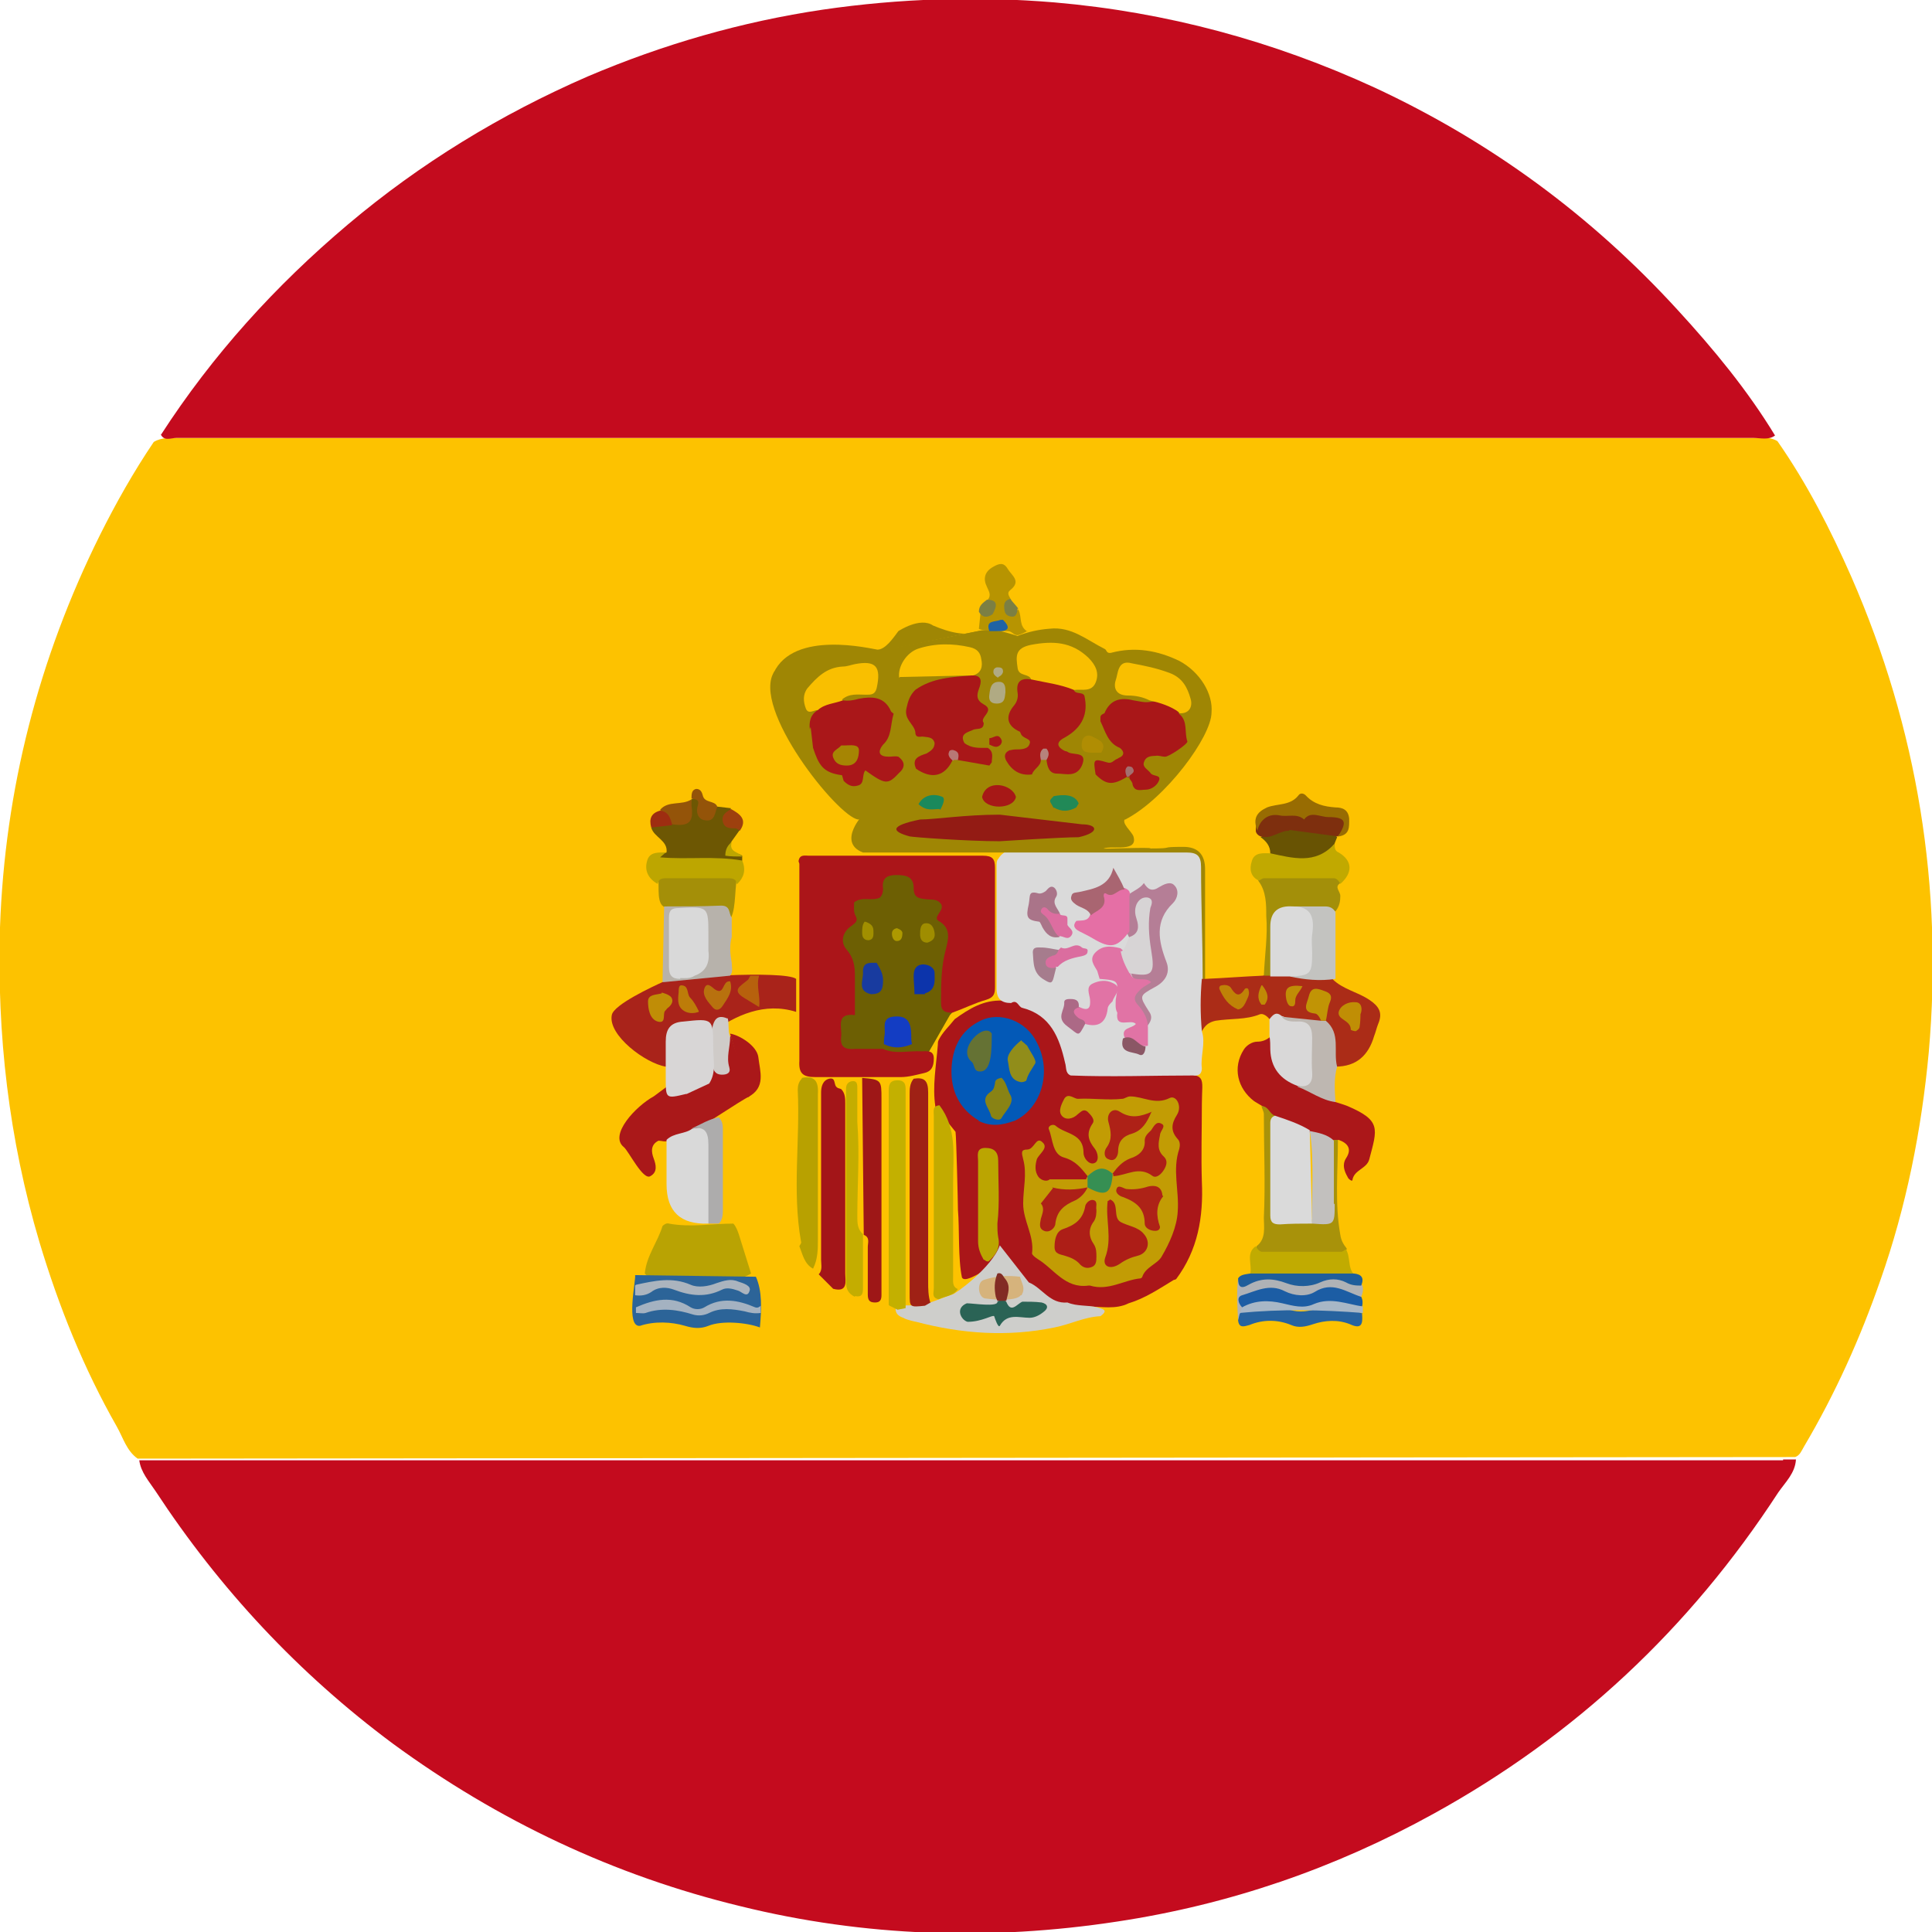 <?xml version="1.0" encoding="UTF-8"?>
<svg id="__1" data-name=" 1" xmlns="http://www.w3.org/2000/svg" width="24" height="24" viewBox="0 0 24 24">
  <defs>
    <style>
      .cls-1 {
        fill: #fdc200;
      }

      .cls-2 {
        fill: #d8d6d6;
      }

      .cls-3 {
        fill: #27639f;
      }

      .cls-4 {
        fill: #0c34ab;
      }

      .cls-5 {
        fill: #ad1e17;
      }

      .cls-6 {
        fill: #b6827c;
      }

      .cls-7 {
        fill: #ad1d17;
      }

      .cls-8 {
        fill: #c4ad00;
      }

      .cls-9 {
        fill: #1a895c;
      }

      .cls-10 {
        fill: #c2c0be;
      }

      .cls-11 {
        fill: #9e2d11;
      }

      .cls-12 {
        fill: #b57e96;
      }

      .cls-13 {
        fill: #1f5e9b;
      }

      .cls-14 {
        fill: #cfcbc8;
      }

      .cls-15 {
        fill: #986c02;
      }

      .cls-16 {
        fill: #a36f6f;
      }

      .cls-17 {
        fill: #c1ab01;
      }

      .cls-18 {
        fill: #dd6da0;
      }

      .cls-19 {
        fill: #9f8d00;
      }

      .cls-20 {
        fill: #cececb;
      }

      .cls-21 {
        fill: #8b5765;
      }

      .cls-22 {
        fill: #9f2115;
      }

      .cls-23 {
        fill: #c3c3c0;
      }

      .cls-24 {
        fill: #7e2f0e;
      }

      .cls-25 {
        fill: #bba501;
      }

      .cls-26 {
        fill: #9d400e;
      }

      .cls-27 {
        fill: #ad2017;
      }

      .cls-28 {
        fill: #bd7c09;
      }

      .cls-29 {
        fill: #b7610d;
      }

      .cls-30 {
        fill: #b08d03;
      }

      .cls-31 {
        fill: #a9231a;
      }

      .cls-32 {
        fill: #b7b2ab;
      }

      .cls-33 {
        fill: #9f8604;
      }

      .cls-34 {
        fill: #c19405;
      }

      .cls-35 {
        fill: #6d5703;
      }

      .cls-36 {
        fill: #b0aa83;
      }

      .cls-37 {
        fill: #a67c8d;
      }

      .cls-38 {
        fill: #a38f09;
      }

      .cls-39 {
        fill: #ad9900;
      }

      .cls-40 {
        fill: #c3b000;
      }

      .cls-41 {
        fill: #a31518;
      }

      .cls-42 {
        fill: #822c24;
      }

      .cls-43 {
        fill: #2c6498;
      }

      .cls-44 {
        fill: #b9a303;
      }

      .cls-45 {
        fill: #abb4be;
      }

      .cls-46 {
        fill: #d6b37c;
      }

      .cls-47 {
        fill: #fac100;
      }

      .cls-48 {
        fill: #1c5da4;
      }

      .cls-49 {
        fill: #c1a900;
      }

      .cls-50 {
        fill: #dadada;
      }

      .cls-51 {
        fill: #931b14;
      }

      .cls-52 {
        fill: #ae2117;
      }

      .cls-53 {
        fill: #f9bf00;
      }

      .cls-54 {
        fill: #c08d06;
      }

      .cls-55 {
        fill: #ab2c17;
      }

      .cls-56 {
        fill: #685303;
      }

      .cls-57 {
        fill: #ae2217;
      }

      .cls-58 {
        fill: #a18f00;
      }

      .cls-59 {
        fill: #2a6355;
      }

      .cls-60 {
        fill: #d7d4d5;
      }

      .cls-61 {
        fill: #945409;
      }

      .cls-62 {
        fill: #a8b7c6;
      }

      .cls-63 {
        fill: #918d1a;
      }

      .cls-64 {
        fill: #898314;
      }

      .cls-65 {
        fill: #b87875;
      }

      .cls-66 {
        fill: #aa1719;
      }

      .cls-67 {
        fill: #368f53;
      }

      .cls-68 {
        fill: #a91718;
      }

      .cls-69 {
        fill: #c2ab00;
      }

      .cls-70 {
        fill: #c29c04;
      }

      .cls-71 {
        fill: #1f63a5;
      }

      .cls-72 {
        fill: #a8920a;
      }

      .cls-73 {
        fill: #c40b1e;
      }

      .cls-74 {
        fill: #afb2b6;
      }

      .cls-75 {
        fill: #e56fa5;
      }

      .cls-76 {
        fill: #b8710e;
      }

      .cls-77 {
        fill: #bf8207;
      }

      .cls-78 {
        fill: #bda600;
      }

      .cls-79 {
        fill: #ab1719;
      }

      .cls-80 {
        fill: #aa1619;
      }

      .cls-81 {
        fill: #ac6986;
      }

      .cls-82 {
        fill: #e173a5;
      }

      .cls-83 {
        fill: #133dc3;
      }

      .cls-84 {
        fill: #657234;
      }

      .cls-85 {
        fill: #adacac;
      }

      .cls-86 {
        fill: #aa7489;
      }

      .cls-87 {
        fill: #b8a100;
      }

      .cls-88 {
        fill: #c08e05;
      }

      .cls-89 {
        fill: #218957;
      }

      .cls-90 {
        fill: #aa1819;
      }

      .cls-91 {
        fill: #d9d9d9;
      }

      .cls-92 {
        fill: #c08a06;
      }

      .cls-93 {
        fill: #b79401;
      }

      .cls-94 {
        fill: #a4b2c1;
      }

      .cls-95 {
        fill: #d9d8d8;
      }

      .cls-96 {
        fill: #a71817;
      }

      .cls-97 {
        fill: #a96571;
      }

      .cls-98 {
        fill: #a48f08;
      }

      .cls-99 {
        fill: #183b9f;
      }

      .cls-100 {
        fill: #db6d9f;
      }

      .cls-101 {
        fill: #7c7f43;
      }

      .cls-102 {
        fill: #a68503;
      }

      .cls-103 {
        fill: #ad1f17;
      }

      .cls-104 {
        fill: #ab1519;
      }

      .cls-105 {
        fill: #9e1717;
      }

      .cls-106 {
        fill: #0359b7;
      }

      .cls-107 {
        fill: #6d5f03;
      }

      .cls-108 {
        fill: #beb7b1;
      }
    </style>
  </defs>
  <path class="cls-1" d="M1.71,18.12c-.14-.1-.18-.26-.26-.4-.41-.72-.72-1.49-.96-2.29C.11,14.15-.04,12.85,0,11.52c.06-1.71,.48-3.34,1.24-4.87,.2-.4,.42-.79,.67-1.16,.1-.06,.21-.05,.32-.05H21.77c.1,0,.21-.02,.31,.04,.37,.53,.66,1.1,.92,1.69,.82,1.88,1.14,3.85,.96,5.9-.09,.97-.28,1.92-.6,2.83-.25,.72-.56,1.41-.95,2.07-.03,.05-.05,.11-.11,.13"/>
  <path class="cls-73" d="M22.15,18.13c.05,0,.1,0,.16,0-.01,.17-.13,.28-.22,.41-1.1,1.69-2.52,3.02-4.28,3.99-1.23,.68-2.54,1.13-3.93,1.34-1.57,.24-3.14,.19-4.68-.19-1.57-.38-3.01-1.06-4.32-2.02-1.17-.87-2.15-1.92-2.95-3.14-.08-.12-.18-.23-.2-.38H22.15ZM2,5.4c.64-.99,1.42-1.85,2.32-2.61,.9-.76,1.9-1.37,2.98-1.84,.94-.4,1.91-.68,2.92-.83,.96-.14,1.92-.17,2.88-.09,1.39,.12,2.72,.48,3.98,1.06,1.44,.67,2.69,1.59,3.76,2.76,.45,.49,.87,1,1.21,1.56-.08,.06-.18,.03-.27,.03-5.63,0-11.26,0-16.89,0-.9,0-1.8,0-2.7,0-.07,0-.16,.05-.2-.06h0Z"/>
  <path class="cls-80" d="M11.62,13.75c-.04-.26,.01-.51,.03-.77,0-.02,0-.04,.01-.06,.05-.1,.13-.17,.2-.26,.18-.13,.36-.24,.59-.23,.04,0,.08-.02,.11-.03,.38,.1,.61,.35,.69,.74,.01,.07,.02,.15,.11,.19,.4,.03,.8,.01,1.2,.01,.45,0,.37,.03,.37,.37,0,.33-.01,.65,0,.97,.02,.44-.05,.85-.32,1.21,0,0-.02,.01-.03,.01-.18,.11-.36,.23-.56,.29h0c-.16,.08-.34,.04-.51,.04-.07,0-.14,0-.21,0-.23,.02-.37-.13-.54-.25-.02-.02-.04-.03-.06-.05-.06-.08-.12-.15-.19-.23-.07-.11-.5,.28-.56,.17-.05-.23-.03-.61-.05-.84,0-.07-.02-.91-.03-.97"/>
  <path class="cls-50" d="M13.3,13.36c-.07-.03-.05-.1-.07-.16-.07-.31-.18-.59-.53-.68-.05-.01-.06-.11-.14-.06-.12,0-.18-.05-.18-.18,0-.51,0-1.02,0-1.53,0-.03,0-.06,.02-.08,.06-.1,.15-.12,.25-.12,.7-.02,1.4,.03,2.1,.01,.15,0,.17,.09,.18,.21,.02,.46,0,.93,.02,1.39,.06,.22,.05,.43-.02,.65h0c.05,.15-.02,.31,0,.46,0,.07-.04,.1-.11,.09-.51,0-1.02,.02-1.52,0h0Z"/>
  <path class="cls-33" d="M13.98,10.17c-.06,.05,.08,.16,.1,.22,.06,.2-.26,.11-.37,.15-.03,.01,.61-.02,.58,0,.33,0,.08-.02,.41-.02q.27,0,.27,.28v1.36s-.02,.01-.03,0c0-.46-.02-.93-.02-1.39,0-.14-.05-.18-.18-.18-.7,0-3.57,0-4.02,0-.34-.13,.04-.51-.04-.42h3.32Z"/>
  <path class="cls-33" d="M12.2,7.83s.08-.01,.12,0c.11,0,.22,.04,.32,.07,.13-.05,.26-.08,.4-.09,.27-.03,.46,.14,.68,.25,.03,.01,.02,.06,.08,.05,.3-.08,.58-.03,.85,.1,.26,.14,.42,.41,.4,.64,0,.3-.57,1.07-1.07,1.33h-3.32c-.25-.03-1.34-1.39-1.04-1.84"/>
  <path class="cls-33" d="M9.61,8.36c.25-.54,1.21-.3,1.29-.29,.1,0,.2-.15,.26-.23,0,0,.27-.18,.43-.07,.19,.08,.42,.15,.61,.06"/>
  <path class="cls-55" d="M15.77,12.66s-.06-.08-.12-.06c-.17,.07-.36,.05-.55,.08-.09,.02-.13,.06-.17,.13-.02-.22-.02-.43,0-.65h.04c.24-.01,.48-.03,.72-.04,.03-.01,.05-.03,.08-.03,.08,0,.16,0,.23,0,.18,.06,.38-.02,.55,.07,.13,.13,.31,.16,.46,.26,.12,.08,.17,.16,.11,.3-.02,.05-.03,.1-.05,.15-.07,.24-.22,.38-.48,.38"/>
  <path class="cls-79" d="M16.59,13.69s.1,.03,.15,.05c.42,.18,.37,.28,.27,.66-.03,.12-.19,.13-.21,.26,0,.02-.05-.01-.06-.04-.04-.07-.07-.15-.02-.23,.08-.12,.02-.19-.09-.23-.02,0-.03,.01-.05,.01-.1-.03-.2-.07-.31-.1-.14-.06-.27-.12-.41-.17-.09-.02-.1-.12-.18-.16-.03-.02-.07-.04-.1-.06-.21-.16-.27-.42-.13-.64,.03-.05,.1-.1,.17-.1,.06,0,.11-.02,.16-.06"/>
  <path class="cls-90" d="M9.31,13.62c-.11,.05-.59,.38-.7,.43-.1,.05-.21,.08-.31,.12-.04,.02-.08,0-.12,0-.1,.05-.09,.14-.06,.22,.03,.08,.05,.17-.04,.22-.09,.06-.27-.31-.33-.36-.19-.15,.15-.51,.37-.63,.28-.2,.89-.7,.96-.75"/>
  <path class="cls-90" d="M9.07,12.84c.12,.02,.33,.15,.35,.29,.02,.18,.1,.38-.13,.5"/>
  <path class="cls-31" d="M9.89,12.57c-.79-.25-1.43,.68-1.62,.68-.25-.04-.72-.39-.67-.64,.02-.13,.52-.36,.63-.41,.04-.06,1.52-.15,1.66-.04"/>
  <path class="cls-44" d="M9.33,15.82s-.08,.05-.12,.05c-.36,0-.72,0-1.08,0-.05,0-.09-.01-.12-.05,.02-.22,.16-.39,.22-.59,.02-.02,.05-.04,.08-.03,.27,.05,.53,0,.8,0,.04,.04,.07,.14,.07,.14"/>
  <path class="cls-41" d="M10.17,15.83c.05-.05,.03-.12,.03-.18,0-.65,0-1.3,0-1.94,0-.05,0-.09,0-.14,0-.07,.02-.15,.1-.17,.09-.02,.05,.08,.1,.11,.01,.01,.03,.01,.05,.02,.05,.05,.05,.12,.05,.18,0,.7,0,1.41,0,2.11,0,.09,.04,.24-.15,.19l-.17-.17h0Z"/>
  <path class="cls-20" d="M12.78,15.93c.17,.07,.26,.27,.48,.25,.12,.05,.25,.03,.37,.06,.06,.02,.15,.03,.04,.11-.2,.01-.37,.1-.57,.14-.58,.12-1.15,.08-1.72-.07h0s-.11-.02-.16-.05c-.06-.02-.11-.06-.09-.14,.03-.02,.26-.01,.3-.02,.08,0,.33-.11,.4-.13,.03,0,.49-.33,.59-.61"/>
  <path class="cls-72" d="M16.57,14.16h.05c0,.4-.04,.79,.03,1.18,.01,.07,.04,.12,.08,.17-.02,.1-.1,.09-.16,.09-.27,0-.53,.01-.8,0-.07,0-.17,.01-.16-.12,.12-.09,.09-.24,.09-.35,.02-.43,0-.86,0-1.29,0-.03-.02-.06-.03-.1,.09,0,.1,.1,.17,.12-.02,.36,0,.72,0,1.08,0,.2,.02,.21,.2,.21,.09,0,.17,0,.26,0,.23-.01,.23-.01,.23-.24,0-.18,0-.37,0-.55,0-.07,0-.14,.04-.2h0Z"/>
  <path class="cls-87" d="M9.96,13.39c.16-.03,.21,.04,.2,.2,0,.6,0,1.2,0,1.8,0,.13,0,.25-.06,.37-.11-.06-.13-.18-.17-.28,.01-.02,.03-.04,.02-.06-.11-.62-.01-1.25-.04-1.88,0-.05,.01-.1,.05-.14Z"/>
  <path class="cls-35" d="M8.28,10.59c.02-.15-.16-.19-.19-.31,.08-.05,.19,0,.26-.06,.23,.03,.2-.16,.24-.29h0c.06-.04,.09,0,.12,.05q.07,.18,.2,.04l.17,.02c-.04,.1-.06,.19,.09,.22,.02,0,.03,.03,.02,.05l-.1,.14c-.11,.17,.07,.13,.13,.18v.06s-.04,.05-.08,.04c-.25-.05-.51-.02-.76-.03-.07,0-.15,0-.2-.06,.03-.06,.09-.03,.11-.06Z"/>
  <path class="cls-95" d="M16.12,13.49q-.33-.12-.34-.45c0-.06,0-.11-.01-.17,0-.07,0-.14,0-.21,.04-.05,.08-.1,.15-.04,.08,.03,.15,.06,.23,.05,.12,0,.19,.06,.2,.17,.02,.18,.02,.36,0,.54-.01,.15-.1,.16-.22,.11h0Z"/>
  <path class="cls-38" d="M15.78,12.12h-.08c.01-.25,.05-.5,.03-.74,0-.15,0-.31-.1-.44,.01-.09,.09-.08,.15-.09,.24-.01,.48-.01,.73,0,.06,0,.17,0,.14,.12-.08,.05,0,.1,0,.16,0,.06-.01,.13-.06,.19-.18-.02-.35-.03-.53-.02-.21,.01-.22,.02-.22,.23,0,.13,0,.27,0,.4,0,.06,0,.13-.05,.18h0Z"/>
  <path class="cls-49" d="M16.65,10.98s-.03-.07-.08-.07c-.29,0-.58,0-.87,0-.02,0-.04,.02-.06,.03-.11-.05-.12-.15-.09-.24,.03-.12,.15-.1,.24-.1,.11-.05,.21,.02,.32,0,.16-.02,.33-.02,.47-.11,0,.04,0,.08,.05,.1,.17,.1,.18,.25,.02,.39h0Z"/>
  <path class="cls-17" d="M15.6,15.48s.03,.07,.08,.07c.33,0,.65,0,.98,0,.02,0,.04-.02,.06-.03,.06,.1,.02,.23,.1,.31-.03,.04-.08,.05-.13,.05-.35,0-.7,.01-1.04,0-.05,0-.09-.01-.12-.05,.03-.12-.06-.26,.07-.35h0Z"/>
  <path class="cls-98" d="M9.17,10.85c-.05,.14-.02,.42-.09,.55-.13-.1-.27-.1-.43-.1-.14,0-.28,.04-.41-.04-.1-.07-.03-.33-.08-.41"/>
  <path class="cls-32" d="M8.23,12.2l.02-.94c.24,0,.47,0,.71-.01,.12,0,.09,.1,.13,.15,0,.08,0,.16,0,.24-.03,.1-.02,.21,0,.32,0,.06,.02,.11-.02,.16l-.82,.08Z"/>
  <path class="cls-78" d="M9.15,10.98c0-.06-.05-.07-.1-.07h-.78c-.05,0-.09,.01-.1,.07-.11-.06-.17-.16-.13-.29,.03-.11,.14-.1,.23-.1l-.07,.06c.34,.03,.68-.02,1.02,.04,.05,.12,.02,.21-.06,.29Z"/>
  <path class="cls-108" d="M16.12,13.49c.13,.02,.19-.03,.18-.17-.01-.14,0-.29,0-.43,0-.14-.05-.21-.19-.2-.07,0-.14,0-.19-.06l.49,.05s.04,0,.06,0c.19,.16,.09,.38,.14,.57-.04,.14-.03,.29-.02,.44-.17-.02-.31-.13-.47-.19h0Z"/>
  <path class="cls-23" d="M16.06,11.26c.13,0,.27,0,.4,0,.06,0,.1,.02,.13,.07v.83c-.2,.03-.38,.01-.57-.03,.23-.06,.26-.23,.24-.43,0-.05,0-.1,0-.16,0-.11,0-.21-.15-.23-.03,0-.05-.02-.05-.06h0Z"/>
  <path class="cls-48" d="M15.42,16.26c-.08-.15-.06-.19,.07-.24,.17-.07,.33-.07,.51-.02,.13,.04,.26,.03,.39-.02,.18-.07,.43,0,.52,.13,.02,.04,.02,.08,.01,.12"/>
  <path class="cls-56" d="M16.57,10.49c-.23,.25-.51,.17-.79,.11,0-.09-.05-.15-.12-.2,.24-.15,.51-.14,.78-.11,.06,0,.13,.05,.17,.11l-.04,.1Z"/>
  <path class="cls-3" d="M16.92,16.32c.01,.12,0,.2-.15,.13-.15-.06-.31-.05-.46,0-.09,.03-.18,.05-.27,.01-.17-.07-.35-.07-.52,0-.07,.02-.13,.04-.14-.06,0-.04,0-.08,.03-.1,.2-.07,.4-.1,.61-.03,.12,.04,.24,.02,.36-.02,.2-.06,.37-.01,.55,.07h0Z"/>
  <path class="cls-43" d="M9.39,15.86c.08,.18,.07,.4,.05,.63-.16-.06-.47-.09-.64-.02-.1,.04-.19,.03-.29,0-.17-.05-.38-.06-.56,0-.18,.02-.05-.56-.06-.63"/>
  <path class="cls-24" d="M16.01,10.32c-.12,0-.22,.11-.35,.07-.03-.01-.06-.04-.06-.07,0-.14,.07-.25,.22-.23,.24,.03,.48-.01,.71,.02,.08,.01,.16,.02,.19,.1,.03,.09-.06,.13-.1,.18h0s-.6-.08-.6-.08h0Z"/>
  <path class="cls-15" d="M16.62,10.39c.12-.18,.1-.24-.12-.24-.1,0-.22-.08-.3,.03-.09-.08-.2-.03-.3-.05-.14-.03-.25,.05-.28,.19-.06-.15-.01-.23,.12-.29,.13-.05,.29-.02,.39-.15,.02-.03,.06-.03,.09,0,.1,.11,.23,.14,.37,.15,.09,0,.16,.03,.17,.14,0,.1,.01,.2-.13,.22h0Z"/>
  <path class="cls-74" d="M15.4,16.32l-.02,.08c-.01-.17-.02-.35,0-.52,.01,0,.02,.01,.03,.01,.34-.09,.68,.09,1.03-.02,.16-.05,.33,0,.48,.09,.02,.05,.01,.1-.01,.15-.19-.06-.36-.2-.58-.06-.1,.06-.25,.05-.37-.01-.19-.1-.36,0-.53,.05-.07,.02-.05,.1,0,.15,.02,.04-.01,.05-.03,.08h0Z"/>
  <path class="cls-94" d="M9.45,16.31c-.07,.01-.13,0-.2-.02-.15-.03-.3-.05-.44,.02-.06,.03-.13,.04-.2,.02-.19-.06-.39-.09-.59-.02-.03,.01-.08,0-.12,0v-.07c.23-.1,.45-.15,.68,0,.05,.03,.12,.03,.17,0,.21-.13,.42-.09,.63,0,.03,.01,.05,0,.07-.02,0,.03,0,.07,0,.11Z"/>
  <path class="cls-93" d="M12.76,7.84s-.09,.05-.12,.05c-.05,0-.07-.05-.12-.05-.02,0-.09,0-.1,0-.03-.01-.23,0-.26-.03,0-.01,.02-.18,.02-.19,.01-.07,.13-.12,.09-.17,.05-.06,.01-.11-.01-.16-.05-.1-.03-.19,.08-.25,.07-.04,.13-.06,.18,.03,.05,.08,.17,.15,.03,.26-.05,.04-.01,.08,.01,.12,0,.05-.05,.1,0,.15,.03,.03,.06,0,.09-.03,.05,.1,0,.21,.12,.28h0Z"/>
  <path class="cls-13" d="M16.92,15.97c-.07,0-.13,0-.2-.04-.1-.05-.21-.05-.32,0-.13,.06-.29,.06-.42,.01-.16-.06-.31-.07-.47,.02-.1,.06-.13,.02-.13-.08,.03-.05,.1-.05,.15-.06h1.29c.09,.01,.13,.05,.09,.15h0Z"/>
  <path class="cls-45" d="M7.9,15.96c.23-.05,.45-.1,.68,0,.09,.04,.22,.02,.32-.02,.09-.03,.18-.06,.27-.02,.06,.02,.17,.05,.14,.12-.03,.09-.1,0-.15-.01-.06-.02-.13-.04-.19-.01-.2,.1-.39,.08-.6,0-.08-.03-.19-.04-.28,.03-.06,.04-.13,.05-.2,.04v-.12s0,0,0,0Z"/>
  <path class="cls-62" d="M15.4,16.32s.02-.05,.03-.08c.16-.09,.33-.09,.5-.05,.13,.03,.26,.07,.39,.01,.21-.09,.41,0,.61,.03v.08c-.51-.04-1.02-.05-1.53,0h0Z"/>
  <path class="cls-29" d="M9.25,12.4c-.17-.1-.05-.15,.03-.22,.02-.01,.03-.04,.04-.06h.11c-.04,.13,.02,.26,0,.39"/>
  <path class="cls-14" d="M9.04,12.65c.02,.07,0,.16,.03,.23h0c0,.13-.05,.25-.01,.38,.02,.07-.03,.09-.09,.09-.09,0-.11-.06-.12-.12-.01-.16-.02-.31,0-.47,.02-.09,.06-.16,.18-.11h0Z"/>
  <path class="cls-61" d="M8.59,9.93s0,.06,0,.08c.03,.2-.03,.26-.24,.23-.06-.05-.1-.12-.15-.18,.1-.12,.27-.05,.39-.13Zm.32,.09c-.03,.08-.03,.19-.15,.17-.09-.01-.12-.1-.09-.19,.02-.07-.03-.07-.08-.08,0-.05,0-.11,.06-.12,.05,0,.07,.04,.08,.08,.02,.1,.15,.06,.18,.14Z"/>
  <path class="cls-11" d="M8.09,10.28c-.03-.11,0-.18,.11-.21,.1,.01,.13,.09,.15,.18,0,0-.26,.03-.26,.03Z"/>
  <path class="cls-26" d="M9.19,10.32s-.03-.03-.06-.03c-.06,0-.13,0-.15-.08-.02-.09,.04-.12,.1-.16,.11,.06,.21,.13,.11,.27Z"/>
  <path class="cls-101" d="M12.64,7.56s0,.1-.06,.1c-.05,0-.09-.02-.1-.07-.01-.06-.02-.13,.07-.15,.03,.04,.07,.08,.1,.12h0Zm-.38-.11c.15,0,.12,.09,.07,.18-.07,.05-.13,.04-.17-.03,0-.08,.05-.11,.1-.15Z"/>
  <path class="cls-78" d="M9.22,10.64c-.07,0-.14,0-.21-.01,0-.08,.03-.13,.08-.17-.04,.13,.09,.12,.13,.18Z"/>
  <path class="cls-70" d="M13.51,14.61c-.08-.1-.15-.19-.29-.23-.15-.04-.14-.23-.19-.35-.02-.04,.05-.08,.09-.04,.12,.1,.34,.09,.34,.33,0,.07,.07,.15,.13,.13,.07-.02,.05-.13,.01-.18-.08-.1-.11-.19-.03-.31,.04-.05-.02-.11-.06-.15-.05-.04-.08,0-.12,.03-.06,.06-.15,.08-.2,.02-.05-.06,0-.15,.03-.21,.05-.08,.12,0,.17,0,.18-.01,.37,.02,.55,0,.03,0,.06-.03,.1-.03,.16,0,.31,.11,.49,.02,.08-.04,.16,.1,.09,.21-.07,.11-.08,.2,.01,.3,.03,.03,.03,.08,.02,.12-.09,.26,0,.52-.02,.78-.01,.19-.1,.39-.2,.56-.05,.09-.2,.13-.24,.25,0,.01-.02,.02-.02,.02-.21,.02-.4,.16-.63,.09,0,0-.01,0-.02,0-.29,.04-.43-.21-.63-.33-.03-.02-.07-.05-.07-.07,.03-.22-.11-.4-.11-.62,0-.18,.05-.37,0-.55-.02-.08-.03-.12,.05-.12,.09,0,.11-.17,.19-.09,.08,.07-.04,.14-.07,.21-.02,.07-.03,.15,.02,.22,.04,.05,.11,.06,.14,.03h.45Z"/>
  <path class="cls-106" d="M12.16,13.92c-.24-.14-.35-.37-.34-.64,.01-.26,.11-.48,.36-.6,.24-.12,.57,0,.7,.27,.19,.36,.06,.81-.27,.97-.16,.06-.31,.08-.46,0Z"/>
  <path class="cls-107" d="M11.52,13.1c-.45,0-1.2,.02-1.19-.11,.01-.1,.06-1.8,.24-2.05,.09-.15,1.08-.12,1.21,.03,.07,.09,.41,1.24,.02,1.64"/>
  <path class="cls-69" d="M11.9,16.01c-.05,.09-.16,.09-.24,.13-.09-.02-.06-.08-.06-.14v-2.14c0-.06-.02-.12,.07-.13,.22,.29,.17,.62,.17,.95,0,.39,0,.79,0,1.18,0,.06-.01,.12,.05,.15Z"/>
  <path class="cls-25" d="M12.22,15.65c-.04-.07-.07-.14-.07-.23,0-.33,0-.67,0-1,0-.06-.03-.16,.09-.16,.11,0,.16,.05,.16,.16,0,.26,.02,.52-.01,.78,0,.06,0,.11,.01,.17,.03,.13-.03,.22-.12,.3-.02,0-.03,0-.05-.02h0Z"/>
  <path class="cls-12" d="M14.03,11.65s-.03-.05-.03-.08c0-.15-.05-.3,.01-.45,.06-.05,.15-.08,.2-.15,.05,.08,.1,.11,.19,.05,.05-.03,.14-.08,.19-.02,.06,.06,.04,.16-.02,.22-.23,.22-.18,.47-.08,.73,.05,.13-.01,.24-.14,.31-.2,.11-.2,.11-.08,.3,.06,.08,.02,.14-.03,.2-.08-.09-.12-.19-.17-.29-.07-.12,.05-.18,.12-.25q-.13-.04-.14-.14"/>
  <path class="cls-82" d="M14.04,12.09c.04,.13,.18,.03,.26,.11-.05,.04-.11,.06-.15,.11-.06,.06-.08,.11,0,.19,.06,.07,.11,.16,.11,.26v.23c-.13,.03-.19-.08-.29-.1-.05-.13,.09-.11,.14-.17-.06-.07-.26,.07-.23-.14-.03-.05-.02-.11-.02-.16,.04-.24,.04-.24-.2-.26l-.03-.1c-.04-.07-.1-.14-.03-.22,.09-.1,.2-.09,.32-.06,.1,.08,.14,.18,.13,.31h0Z"/>
  <path class="cls-75" d="M14.03,11.12v.45c-.15,.2-.23,.22-.45,.09-.05-.03-.11-.06-.17-.09-.06-.03-.09-.07-.04-.13,.06-.01,.14,.01,.17-.07,.03-.09,.11-.16,.15-.26,.03-.07,.18-.06,.28-.08,.04,.02,.08,.04,.06,.1h0Z"/>
  <path class="cls-86" d="M13.16,11.64h0c-.1,.02-.16-.03-.21-.12-.01-.02-.03-.07-.04-.07-.15-.02-.17-.05-.13-.22,.02-.11-.01-.17,.13-.13,.03,0,.05-.01,.08-.03,.03-.03,.06-.08,.11-.04,.03,.03,.04,.08,.02,.11-.06,.09,.03,.15,.05,.22"/>
  <path class="cls-82" d="M13.82,12.44s-.06,.05-.06,.09q-.03,.26-.28,.19c-.06-.01-.12-.03-.14-.09-.03-.06-.06-.15,.07-.12,.12,.06,.14,0,.13-.1-.01-.07-.05-.15,.03-.19,.08-.04,.17-.05,.25-.01,.14,.06,.02,.15,0,.23h0Z"/>
  <path class="cls-97" d="M13.96,11.05c-.08,0-.13,.11-.22,.05-.02-.01-.03,0-.03,.03,.05,.15-.09,.18-.16,.24-.03-.08-.12-.09-.18-.13-.04-.03-.08-.06-.06-.11,.01-.05,.06-.04,.1-.05,.18-.04,.37-.07,.42-.3,.05,.09,.1,.17,.14,.27h0Z"/>
  <path class="cls-37" d="M13.12,12.02s-.02,.08-.03,.12c-.02,.08-.04,.08-.12,.03-.14-.08-.13-.21-.14-.34,0-.07,.06-.06,.1-.06,.08,0,.15,.02,.22,.03,.02,.05-.01,.08-.04,.09-.08,.05-.03,.08,0,.12Z"/>
  <path class="cls-81" d="M13.41,12.51c-.1,.03-.08,.08-.02,.13,.03,.03,.09,.02,.09,.08-.09,.17-.07,.14-.22,.03-.15-.11-.03-.2-.04-.3,0-.04,.05-.04,.08-.04,.08,0,.11,.03,.1,.11h0Z"/>
  <path class="cls-100" d="M13.12,12.02s-.12,.03-.13-.05c-.01-.06,.04-.08,.09-.1,.03,0,.06-.03,.07-.07l.03-.03c.09,.05,.17-.08,.26,0,.02,.02,.08,0,.07,.05,0,.04-.04,.05-.08,.06-.11,.02-.22,.05-.29,.13h-.03s0,.01,0,.01Z"/>
  <path class="cls-18" d="M13.16,11.64c-.09-.07-.1-.21-.2-.28-.03-.02-.04-.04-.02-.07,.02-.03,.05-.02,.07,0,.04,.05,.09,.07,.15,.06,.02,.04,.1,0,.1,.06,0,.03,0,.06,0,.08,.02,.04,.09,.07,.05,.13-.05,.07-.1,0-.16,.01h0Z"/>
  <path class="cls-21" d="M13.95,12.9c.13-.06,.18,.09,.28,.1,0,.05-.02,.13-.08,.1-.08-.04-.25-.01-.2-.2h0Z"/>
  <path class="cls-68" d="M11.89,9.44s-.02-.05-.05-.04c-.02,0,0,.03-.01,.05-.1,.2-.26,.23-.45,.1-.06-.13,.04-.16,.13-.19,.05-.03,.1-.06,.1-.13-.02-.08-.09-.07-.15-.08-.04,0-.09,.02-.09-.06-.02-.1-.14-.15-.11-.29,.02-.09,.04-.16,.11-.23,.21-.15,.46-.16,.71-.18,.13,0,.11,.09,.08,.17s-.03,.14,.06,.19c.15,.08-.06,.16,0,.23,0,.1-.09,.06-.14,.09-.07,.03-.16,.05-.1,.16,.09,.07,.19,.06,.29,.06,.08,.05,.05,.12,.05,.18l-.03,.04-.4-.07h0Z"/>
  <path class="cls-90" d="M12.67,9.09c-.16-.07-.19-.19-.07-.33,.04-.05,.05-.11,.04-.16-.02-.14,.05-.18,.17-.16,.19-.02,.38-.02,.53,.13,.02,.06,.1,.02,.13,.07q.08,.34-.24,.52c-.1,.05-.12,.11,0,.17,.02,0,.03,.01,.05,.02,.08,.03,.23-.01,.16,.16-.07,.15-.2,.1-.31,.1-.1,0-.12-.09-.13-.17,0-.02,0-.05-.03-.05-.02,0-.02,.03-.04,.05,0,.08-.09,.11-.11,.18h0c-.15,.02-.25-.05-.32-.17-.03-.06-.02-.1,.04-.13,.02,0,.04-.01,.07-.01,.07,0,.16,0,.18-.07,.03-.07-.09-.06-.11-.13Z"/>
  <path class="cls-66" d="M10.06,9.06c-.01-.08,0-.18,.1-.24,.08-.12,.19-.14,.31-.12,.07,.01,.13,0,.2-.02,.16-.03,.32-.03,.4,.16,.01,.01,.04,.03,.03,.03-.04,.13-.02,.28-.13,.38-.08,.1-.04,.15,.07,.15,.04,0,.08-.01,.12,0,.08,.06,.09,.13,.01,.2-.14,.15-.17,.15-.42-.03-.05,.06,0,.17-.1,.19-.07,.02-.12-.01-.17-.06l-.02-.07c-.24-.03-.29-.13-.36-.34l-.03-.26h0Z"/>
  <path class="cls-68" d="M14,9.65c-.18,.11-.26,.1-.39-.03-.03-.19-.03-.2,.14-.15,.06,.02,.08-.02,.12-.04,.01,0,.03-.02,.04-.02,.08-.04,.03-.1,0-.12-.15-.06-.18-.21-.24-.33,0-.02,0-.03,0-.05,0-.03,.03-.04,.05-.05,.07-.17,.2-.2,.36-.16,.07,.01,.13,.03,.2,.02,.15-.02,.29,0,.37,.15,.11,.09,.06,.23,.1,.34,.01,.03-.24,.2-.28,.19-.04,0-.08-.02-.12-.01-.06,0-.12,.01-.14,.08-.02,.06,.05,.09,.08,.13,.03,.05,.13,.02,.11,.09-.02,.06-.09,.12-.17,.12-.06,0-.13,.03-.16-.06,0-.03-.02-.05-.04-.08,0-.01,0-.03,0-.03-.01,0,0,.01-.01,.02h0Z"/>
  <path class="cls-51" d="M13.44,10.24c.19,0,.23,.1-.04,.16-.21,0-.98,.05-.98,.05-.41,0-1.08-.05-1.12-.06-.22-.06-.26-.13,.13-.21,.18,0,.56-.06,.99-.06l1.02,.12h0Z"/>
  <path class="cls-47" d="M11.17,8.42c-.02-.14,.09-.31,.23-.36,.21-.07,.43-.07,.65-.02,.09,.02,.13,.07,.14,.15,.02,.09,0,.17-.1,.2l-.91,.02Z"/>
  <path class="cls-53" d="M13.34,8.57c-.17-.07-.35-.09-.53-.13-.03-.08-.16-.03-.17-.15-.02-.14-.03-.24,.17-.28,.27-.05,.5-.04,.71,.16,.09,.09,.14,.19,.09,.31-.05,.12-.17,.08-.26,.09h0Zm1.31,.28c-.11-.08-.24-.12-.37-.15-.08-.04-.17-.06-.27-.06-.15,0-.18-.1-.15-.19,.03-.08,.02-.26,.2-.21,.16,.03,.31,.06,.47,.12,.16,.06,.22,.18,.26,.32,.03,.1-.02,.19-.14,.18h0Zm-4.18-.15c-.1,.04-.22,.04-.31,.12-.05,0-.12,.06-.15-.02s-.04-.17,.02-.25c.12-.14,.24-.26,.44-.27,.05,0,.1-.02,.15-.03,.26-.05,.33,.03,.27,.3-.02,.08-.07,.08-.13,.08-.1,0-.21-.02-.3,.06h0Z"/>
  <path class="cls-36" d="M12.49,8.6c-.01,.06,0,.14-.11,.14-.08,0-.1-.05-.09-.11,.01-.08,.02-.16,.12-.16,.08,0,.08,.07,.08,.13h0Z"/>
  <path class="cls-96" d="M12.62,9.9c-.03,.16-.39,.16-.42,0,.05-.23,.38-.16,.42,0Z"/>
  <path class="cls-89" d="M13.09,10.04c-.05-.1-.07-.08,0-.15,.11-.02,.26-.03,.31,.09l-.03,.05c-.09,.05-.18,.06-.28,0Z"/>
  <path class="cls-65" d="M11.84,9.45s-.08-.05-.05-.11c0-.02,.04-.03,.06-.02,.07,.02,.06,.07,.05,.12h-.05Z"/>
  <path class="cls-6" d="M12.93,9.44c-.01-.05-.02-.1,.03-.14,0,0,.03,0,.04,0,.04,.05,.03,.09,0,.14h-.07Z"/>
  <path class="cls-36" d="M12.4,8.42s-.06-.03-.06-.07c0-.01,0-.03,.01-.04,.01-.01,.02-.02,.04-.02,.03,0,.07,0,.07,.05,0,.03-.03,.06-.06,.07h0Z"/>
  <path class="cls-16" d="M14,9.65s-.05-.09,.01-.13c.01,0,.05,0,.06,.02,.04,.06-.02,.07-.05,.11,0,0-.01,0-.02,0Z"/>
  <path class="cls-50" d="M16.06,11.26c.24,0,.27,.15,.24,.35-.01,.07,0,.15,0,.23,0,.26-.02,.28-.28,.29h-.24c0-.21,0-.41,0-.62q0-.27,.28-.25h0Z"/>
  <path class="cls-34" d="M16.47,12.68h-.06s-.03-.09-.08-.09c-.17-.02-.09-.13-.07-.22,.03-.12,.11-.09,.19-.06,.06,.02,.11,.05,.07,.14-.03,.07-.03,.15-.05,.23h0Z"/>
  <path class="cls-88" d="M16.9,12.61s0,.09-.01,.14c0,.03-.03,.05-.05,.06-.01,0-.06-.01-.06-.02,0-.12-.17-.12-.15-.22,.02-.08,.12-.13,.21-.12,.07,0,.09,.08,.06,.15h0Z"/>
  <path class="cls-77" d="M15.38,12.54c-.12-.05-.18-.14-.23-.25-.01-.02,0-.05,.03-.05,.04-.01,.09,0,.11,.03,.05,.08,.1,.13,.17,.02,.01-.02,.05-.02,.05,.01,.02,.06-.02,.11-.04,.16-.02,.04-.05,.08-.1,.08h0Z"/>
  <path class="cls-54" d="M16.18,12.25c-.03,.07-.09,.11-.09,.18,0,.03,0,.08-.05,.07-.03,0-.05-.04-.06-.08-.03-.15,.02-.19,.2-.17h0Z"/>
  <path class="cls-92" d="M15.68,12.24c.07,.09,.09,.16,.03,.24,0,0-.04,0-.04,0-.06-.08-.04-.15,0-.24Z"/>
  <path class="cls-50" d="M16.3,15.2c-.13,0-.27,0-.4,.01-.08,0-.12-.02-.12-.11,0-.38,0-.77,0-1.15,0-.05,.02-.08,.06-.09,.15,.05,.3,.1,.43,.18"/>
  <path class="cls-10" d="M16.58,14.95c0,.27,0,.27-.28,.25-.01-.38,.03-.77-.03-1.15,.1,.02,.22,.04,.3,.12v.79Z"/>
  <path class="cls-91" d="M8.8,15.2q-.52,.02-.52-.49c0-.18,0-.37,0-.55,.09-.09,.23-.07,.32-.14,.23-.04,.26-.02,.26,.2,0,.26,0,.52,0,.78,0,.07,0,.14-.06,.2h0Z"/>
  <path class="cls-2" d="M8.52,13.59c-.25,.06-.25,.06-.25-.2,0-.15,0-.3,0-.45s.05-.24,.22-.25c.37-.04,.37-.04,.37,.33,0,.15,.04,.3-.05,.44-.09,.04-.19,.09-.28,.13h0Z"/>
  <path class="cls-85" d="M8.8,15.2c0-.33,0-.65,0-.98,0-.17-.05-.23-.21-.2,.11-.05,.22-.12,.34-.14,.05,.05,.05,.11,.05,.17v.97c0,.06,0,.13-.05,.18-.05,0-.1,0-.15,0h0Z"/>
  <path class="cls-9" d="M11.67,10.05c-.09,0-.16,.03-.26-.06,.07-.13,.21-.13,.3-.09,.04,.03-.01,.12-.03,.16Z"/>
  <path class="cls-91" d="M8.45,12.16c-.1,0-.14-.04-.14-.15,0-.2,0-.4,0-.61,0-.09,.03-.12,.12-.12,.37-.02,.37-.02,.37,.34,0,.06,0,.13,0,.19,.02,.15-.03,.26-.17,.31-.06,.04-.12,.03-.18,.03h0Z"/>
  <path class="cls-54" d="M8.22,12.33s.09,.02,.12,.06c.03,.05,0,.09-.03,.12-.02,.01-.03,.03-.05,.05-.03,.04,.02,.16-.09,.13-.1-.03-.12-.16-.12-.25,0-.09,.1-.08,.17-.1h0Z"/>
  <path class="cls-76" d="M9.07,12.19c.04,.12-.03,.21-.09,.3-.03,.05-.08,.08-.13,.02-.05-.06-.13-.14-.1-.23,.03-.09,.09-.02,.13,.01,.12,.08,.09-.1,.18-.1Z"/>
  <path class="cls-28" d="M8.68,12.57c-.06,.02-.11,.02-.16,0-.11-.05-.1-.15-.09-.24,0-.03,0-.09,.03-.09,.1,0,.07,.1,.11,.15,.05,.05,.08,.11,.11,.17h0Z"/>
  <path class="cls-104" d="M9.92,10.7c.01-.09,.08-.07,.13-.07,.72,0,1.44,0,2.16,0,.12,0,.15,.04,.15,.15,0,.5,0,.99,0,1.48,0,.08-.01,.13-.11,.16-.14,.04-.28,.11-.42,.16-.09,0-.14-.02-.14-.12,0-.23,0-.45,.06-.67,.03-.12,.07-.26-.09-.35-.08-.05,.08-.13,.03-.21-.05-.07-.12-.05-.19-.06-.09-.01-.15-.02-.15-.14,0-.15-.11-.16-.22-.16s-.18,.04-.16,.17c0,.04-.01,.08-.04,.11-.1,.05-.22-.02-.32,.06,0,.06-.01,.12,.02,.17,.03,.06,0,.08-.05,.12-.11,.07-.15,.2-.06,.3,.11,.13,.1,.26,.1,.41,0,.13,0,.27,0,.4-.24-.03-.16,.15-.17,.26-.02,.14,.05,.17,.17,.16,.12,0,.23,0,.35,0,.15,.07,.32,.02,.48,.03,.06,0,.15-.02,.15,.09,0,.1-.03,.16-.12,.18-.09,.02-.19,.05-.29,.05-.36,0-.71,0-1.06,0-.15,0-.21-.04-.2-.2,0-.31,0-.61,0-.92,0-.5,0-1.01,0-1.53h0Z"/>
  <path class="cls-105" d="M10.73,15.34l-.02-1.95c.24,.02,.24,.03,.24,.26v2.44c0,.06-.02,.09-.08,.09-.07,0-.09-.03-.09-.1,0-.2,0-.4,0-.59,0-.05,.03-.12-.05-.15h0Z"/>
  <path class="cls-22" d="M11.56,16.18l-.07,.04c-.19,.02-.19,.02-.19-.15v-2.47c0-.07,0-.14,.05-.2,.13-.02,.18,.02,.18,.17,0,.78,0,1.56,0,2.35,0,.09,0,.18,.03,.27Z"/>
  <path class="cls-8" d="M10.62,16.11c-.08-.04-.11-.09-.11-.19,0-.77,0-1.54,0-2.31,0-.03,0-.06,0-.09,0-.05,.03-.09,.09-.09,.05,0,.05,.05,.05,.09,0,.14,0,.28,0,.42,.03,.39,0,.78,0,1.17,0,.08,0,.16,.07,.22,0,.22,0,.44,0,.66,0,.07,0,.13-.1,.11h0Z"/>
  <path class="cls-83" d="M10.98,12.97s0-.08,.01-.12c.01-.08-.04-.2,.1-.22,.17-.02,.23,.05,.23,.24,0,.03,0,.07,.01,.1-.12,.05-.23,.06-.35,0Z"/>
  <path class="cls-40" d="M11.04,16.21c0-.88,0-1.76,0-2.64,0-.08,0-.15,.11-.15,.11,0,.1,.08,.1,.15,0,.89,0,1.78,0,2.68l-.1,.02-.1-.05Z"/>
  <path class="cls-59" d="M12.5,16.17c.06,.15,.13,.03,.2,0,.08,0,.16,0,.24,.01,.08,.02,.09,.07,.02,.12-.05,.04-.11,.07-.17,.07-.13,0-.28-.06-.37,.1-.02,.03-.06-.09-.07-.12-.02-.02-.15,.07-.33,.07-.08-.02-.16-.17-.01-.23,.08,0,.39,.05,.38-.02,.04-.03,.08-.03,.11,0Z"/>
  <path class="cls-71" d="M12.29,7.84c-.05-.14,.07-.11,.14-.14,.01,0,.02,0,.03,0,.08,.08,.09,.14-.05,.14-.04,0-.08,0-.12,0h0Z"/>
  <path class="cls-102" d="M10.45,9.26s.03,0,.05,0c.06,0,.17-.02,.17,.06,0,.08-.02,.19-.15,.19-.08,0-.14-.02-.17-.1-.03-.08,.06-.1,.1-.15Z"/>
  <path class="cls-5" d="M13.62,15.02c0,.05,0,.1-.03,.15-.07,.09-.07,.19,0,.29,.03,.05,.03,.1,.03,.15s0,.11-.06,.13c-.05,.02-.1,.01-.14-.03-.05-.06-.12-.09-.19-.11-.06-.02-.13-.02-.13-.11,0-.09,.02-.19,.1-.22,.15-.05,.25-.12,.28-.28,0-.03,.05-.1,.11-.08,.05,.02,.02,.08,.03,.12h0Z"/>
  <path class="cls-7" d="M13.79,14.9c.12,.05,.03,.22,.13,.28,.09,.05,.22,.06,.29,.15,.09,.1,.05,.24-.08,.27-.08,.02-.15,.05-.22,.1-.12,.08-.22,.03-.18-.08,.09-.24,0-.47,.03-.7,0,0,0,0,.02-.01h0Z"/>
  <path class="cls-103" d="M13.82,14.58c.06-.08,.12-.15,.22-.19,.1-.03,.19-.1,.18-.22,0-.06,.04-.09,.08-.13,.03-.04,.06-.12,.13-.08,.06,.03-.02,.09-.02,.14-.02,.1-.04,.19,.05,.27,.05,.05,.03,.11,0,.16-.03,.05-.09,.11-.14,.08-.17-.13-.32-.01-.48,0h-.01v-.02h0Z"/>
  <path class="cls-52" d="M14.3,13.82c-.05,.12-.11,.22-.23,.26-.11,.03-.18,.09-.18,.22,0,.06-.04,.14-.12,.1-.06-.02-.06-.1-.02-.15,.07-.1,.05-.2,.02-.31-.03-.1,.05-.19,.14-.13,.14,.09,.26,.06,.4,0h0Z"/>
  <path class="cls-27" d="M13.07,14.75c.15,.04,.3,.03,.44,0h0c-.03,.07-.09,.13-.15,.16-.14,.06-.23,.13-.25,.29,0,.05-.07,.12-.14,.09-.07-.03-.05-.09-.04-.15,.02-.07,.05-.13,0-.19l.15-.19h0Z"/>
  <path class="cls-57" d="M14.45,14.86c-.09,.11-.09,.24-.04,.38,0,.03-.02,.05-.06,.05-.07,0-.13-.04-.13-.09,0-.19-.11-.27-.27-.33-.04-.01-.1-.05-.08-.1,.02-.06,.08-.01,.12,0,.09,.01,.18,0,.27-.03,.08-.02,.17-.01,.18,.11h0Z"/>
  <path class="cls-67" d="M13.82,14.58s0,.02,0,.03c-.02,.22-.09,.26-.31,.14h0s0-.14,0-.14h0c.1-.09,.19-.14,.31-.03h0Z"/>
  <path class="cls-99" d="M10.89,11.96c.04,.07,.08,.13,.08,.22,0,.12-.03,.17-.15,.17-.18-.04-.09-.18-.1-.28,0-.12,.08-.11,.17-.11Z"/>
  <path class="cls-4" d="M11.49,12.35h-.13c0-.08-.01-.15-.01-.22,0-.08,.02-.14,.11-.15,.08,0,.15,.04,.15,.11,0,.09,.02,.21-.12,.25Z"/>
  <path class="cls-19" d="M11.52,11.71c-.07,0-.09-.05-.09-.1,0-.05,0-.13,.06-.14,.08-.01,.11,.05,.12,.12,.01,.07-.03,.1-.09,.12Z"/>
  <path class="cls-58" d="M10.75,11.45c.06,.02,.1,.05,.1,.11,0,.05,.01,.11-.06,.12-.06,0-.08-.04-.08-.09,0-.05,0-.1,.03-.14Z"/>
  <path class="cls-39" d="M11.14,11.53s.07,.02,.07,.06c0,.05-.01,.1-.07,.1-.04,0-.06-.05-.06-.09,0-.04,.02-.06,.06-.07Z"/>
  <path class="cls-63" d="M12.69,12.93s.05,.04,.07,.06c.04,.08,.12,.18,.1,.22-.04,.07-.09,.13-.11,.21,0,.01-.05,.03-.08,.02-.14-.03-.13-.17-.15-.26-.02-.08,.08-.19,.17-.26h0Z"/>
  <path class="cls-64" d="M12.43,13.38c.07,.05,.08,.15,.12,.22,.06,.1-.06,.2-.11,.29-.02,.04-.12,.01-.13-.03-.02-.1-.15-.2,0-.3,.04-.03,.04-.06,.05-.1,0-.03,.01-.06,.08-.07h0Z"/>
  <path class="cls-84" d="M12.32,12.84c0,.2,0,.48-.15,.47-.08,0-.06-.09-.1-.12-.19-.16,.16-.5,.25-.35"/>
  <path class="cls-46" d="M12.68,16.09c-.05,.07-.29,.06-.44,.04-.09-.01-.11-.2-.02-.23q.21-.07,.45-.04c.03,.1,.07,.14,.02,.23h0Z"/>
  <path class="cls-42" d="M12.37,16.11c-.02-.1-.02-.19,.02-.29,.06-.02,.07,.04,.1,.07,.07,.09,.03,.18,.01,.27h-.11s-.02-.05-.02-.05h0Z"/>
  <path class="cls-60" d="M13.93,11.82c.06-.04,.06-.12,.1-.18,.12-.04,.12-.13,.09-.22-.02-.06-.03-.12,0-.19,.03-.06,.08-.09,.14-.08,.07,.02,.05,.08,.03,.13-.03,.17-.02,.34,.01,.52,.05,.3,.02,.34-.27,.29-.05-.09-.09-.17-.11-.28Z"/>
  <path class="cls-30" d="M13.64,9.35s-.03,0-.05,0c-.09,0-.17,0-.15-.13,.01-.08,.08-.1,.13-.07,.07,.04,.19,.07,.11,.2-.01,0-.02,0-.03,0Z"/>
  <path class="cls-68" d="M12.29,9.23s0-.04,0-.06c.05,0,.1-.06,.14,0,.02,.03,.02,.05,0,.08-.05,.05-.09,.02-.14,0h0Z"/>
</svg>